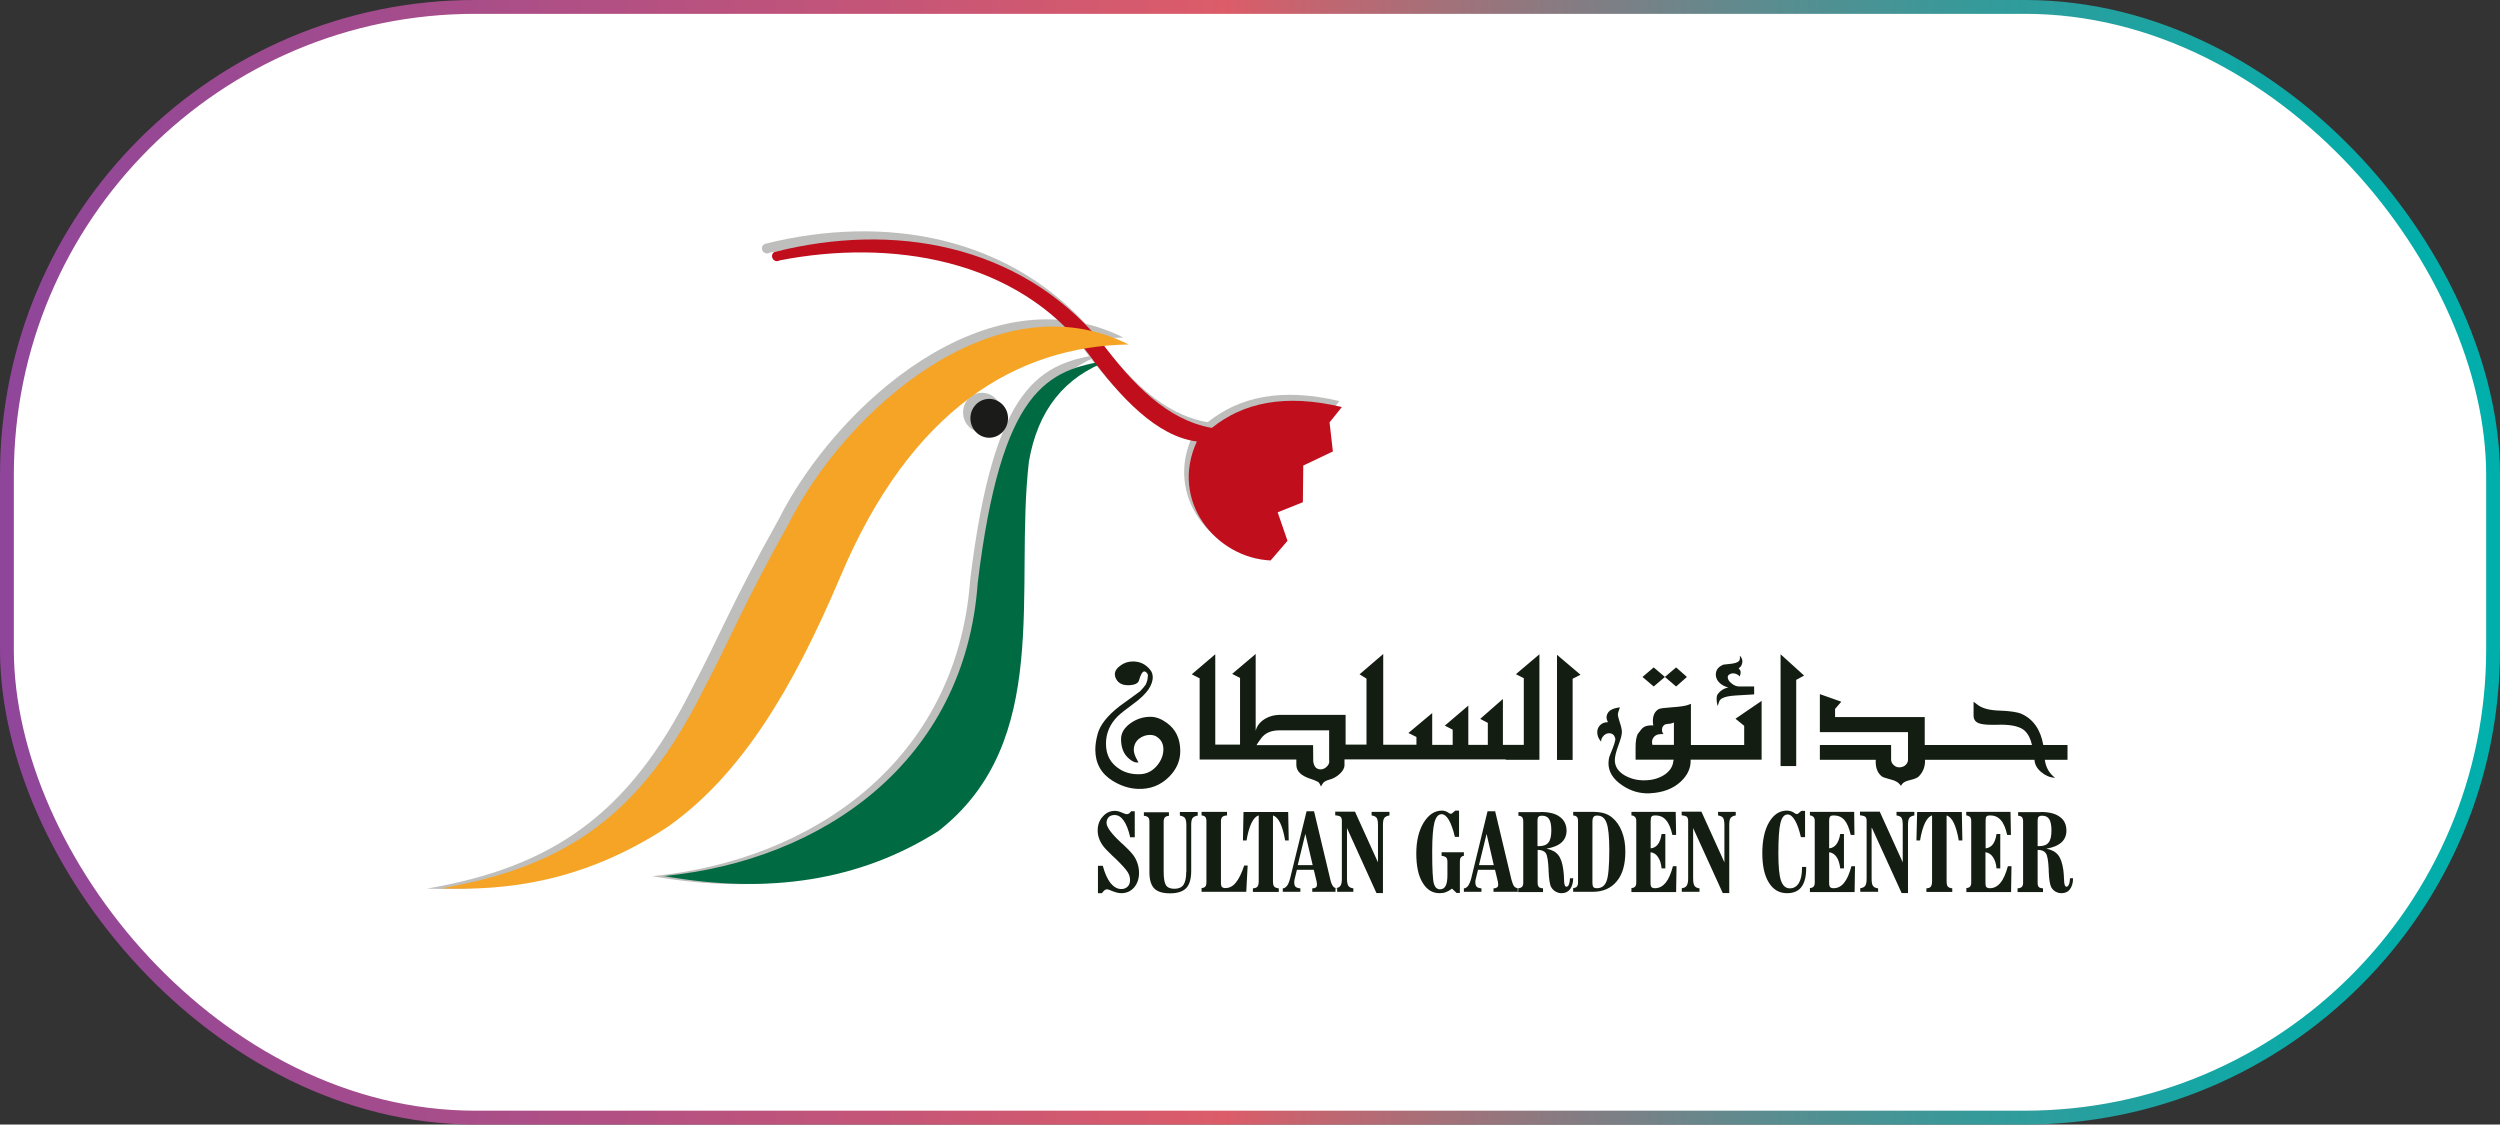 <svg xmlns="http://www.w3.org/2000/svg" xmlns:xlink="http://www.w3.org/1999/xlink" id="a" width="180.7" height="81.28" viewBox="0 0 180.7 81.28"><rect x="0" y="0" width="180.7" height="81.28" fill="#333333" stroke="none"/><defs><linearGradient id="b" x1="0" y1="43.36" x2="180.7" y2="43.36" gradientTransform="translate(0 84) scale(1 -1)" gradientUnits="userSpaceOnUse"><stop offset="0" stop-color="#8f469a"></stop><stop offset=".16" stop-color="#a44c8c"></stop><stop offset=".49" stop-color="#dc5c69"></stop><stop offset=".52" stop-color="#c6646f"></stop><stop offset=".62" stop-color="#8a7a81"></stop><stop offset=".71" stop-color="#598d90"></stop><stop offset=".8" stop-color="#329b9b"></stop><stop offset=".88" stop-color="#16a6a4"></stop><stop offset=".95" stop-color="#05aca9"></stop><stop offset="1" stop-color="#00afab"></stop></linearGradient></defs><rect x=".5" y=".5" width="179.7" height="80.28" rx="33.84" ry="33.84" fill="#fff" stroke="url(#b)" stroke-miterlimit="10"></rect><path d="M79.36,64.56v-1.98h.35c.14.53.33.95.55,1.24.24.29.5.44.79.44.19,0,.34-.06.46-.18.12-.12.17-.28.17-.47s-.05-.38-.17-.57c-.12-.19-.39-.5-.83-.93-.07-.06-.16-.15-.28-.26-.36-.34-.6-.6-.7-.75-.12-.17-.21-.35-.27-.53-.06-.17-.09-.35-.09-.54,0-.4.12-.74.37-1.01.24-.28.54-.41.88-.41.14,0,.31.04.49.12.18.08.3.12.35.12.06,0,.12-.02.18-.05.05-.04.1-.09.14-.16h.27v1.88h-.33c-.12-.54-.28-.94-.47-1.21-.19-.27-.41-.4-.66-.4-.17,0-.32.05-.42.15-.1.11-.16.24-.16.41,0,.3.33.76.98,1.37.04.03.06.06.08.08.02.01.05.05.1.08.3.28.56.54.76.79.14.19.25.4.32.62.07.21.11.44.11.68,0,.43-.12.78-.36,1.06-.25.28-.55.41-.92.41-.19,0-.39-.05-.62-.14-.22-.09-.35-.14-.4-.14-.06,0-.12.02-.17.05-.05.04-.13.11-.22.23h-.29ZM85.75,62.99v-3.35c0-.25-.04-.42-.1-.51-.07-.09-.19-.15-.37-.18v-.26h1.29v.26c-.18.03-.3.09-.37.18-.07.09-.1.26-.1.51v3.3c0,.58-.12,1-.36,1.25-.24.25-.63.38-1.17.38s-.91-.12-1.14-.35c-.23-.24-.35-.63-.35-1.16v-3.68c0-.09-.01-.15-.03-.2-.01-.05-.04-.08-.08-.12-.03-.02-.07-.04-.11-.06-.04-.02-.1-.03-.18-.03v-.26h1.81v.26c-.13.01-.23.04-.29.11-.06.06-.09.16-.09.31v3.65c0,.46.06.78.17.95.12.17.32.25.61.25s.51-.09.65-.28c.13-.2.2-.5.2-.93h0ZM86.85,64.46v-.27c.13-.01.22-.05.27-.11.05-.06.08-.16.08-.29v-4.44c0-.14-.03-.24-.08-.3-.05-.06-.15-.1-.27-.11v-.26h1.84v.26c-.17.01-.28.05-.34.11-.06.06-.1.16-.1.3v4.48c0,.14.03.23.07.28.05.05.13.08.25.08.29,0,.54-.13.76-.4.22-.27.42-.68.6-1.23h.25l-.1,1.9h-3.22ZM93.11,58.69l.04,2.06h-.26c-.09-.53-.21-.96-.36-1.27-.15-.31-.33-.48-.52-.54v4.73c0,.21.03.35.09.41.06.07.17.11.33.13v.26h-1.87v-.26c.16-.01.27-.05.33-.13.06-.07.09-.21.09-.41v-4.73c-.19.05-.37.23-.52.54-.15.31-.27.73-.36,1.27h-.26l.04-2.06h3.23ZM92.72,64.46v-.25c.12,0,.21-.07.31-.19.09-.12.16-.3.22-.53l1.19-4.85h.54l1.18,4.95c.05.22.12.37.19.47.07.09.17.14.3.15v.25h-1.8v-.25c.12,0,.21-.03.26-.07.05-.04.08-.11.08-.19,0-.04,0-.08-.01-.13,0-.05-.02-.1-.03-.16l-.19-.79h-1.22l-.17.7s-.01.07-.02.11c0,.04,0,.09,0,.12,0,.14.03.23.1.3.07.06.18.1.34.11v.25h-1.26ZM93.81,62.53h1.07l-.53-2.26-.55,2.26h0ZM97.36,59.84v3.67c0,.25.04.43.1.52.07.1.19.16.36.18v.25h-1.29v-.26c.18-.02.29-.08.36-.18.07-.1.1-.27.1-.53v-4.16c0-.13-.03-.23-.09-.29-.06-.05-.19-.09-.39-.11v-.26h1.43l1.66,3.66v-2.7c0-.25-.03-.43-.1-.52-.07-.09-.18-.14-.36-.17v-.26h1.29v.26c-.18.03-.3.09-.37.18-.07.09-.1.26-.1.51v4.92h-.47l-2.14-4.72h0ZM105.27,64.53l-.32-.3c-.14.11-.28.19-.43.25-.15.06-.31.08-.47.08-.52,0-.93-.26-1.23-.77-.31-.51-.45-1.21-.45-2.11s.18-1.64.53-2.22c.36-.58.8-.87,1.33-.87.09,0,.18.02.27.05.09.04.19.09.29.17h.14l.26-.22h.27v1.9s-.3,0-.3,0c-.13-.55-.28-.95-.44-1.23-.16-.27-.34-.41-.52-.41-.24,0-.41.2-.52.6-.1.4-.16,1.08-.16,2.04v.16c0,1.19.04,1.93.12,2.21.08.28.23.42.45.42.18,0,.31-.08.4-.25.09-.17.13-.42.13-.77v-.98c0-.14-.03-.24-.09-.3-.06-.06-.17-.1-.33-.12v-.26h1.61v.26c-.1.01-.17.05-.22.12-.05.06-.07.16-.07.3v2.26h-.26ZM105.81,64.46v-.25c.11,0,.22-.07.31-.19.08-.12.16-.3.22-.53l1.18-4.85h.55l1.18,4.95c.06.22.12.37.19.47.08.09.18.14.3.15v.25h-1.79v-.25c.12,0,.2-.03.26-.07.05-.04.08-.11.08-.19,0-.04,0-.08-.01-.13,0-.05-.02-.1-.03-.16l-.19-.79h-1.23l-.17.7s-.01.07-.02.11c0,.04,0,.09,0,.12,0,.14.04.23.1.3.07.06.18.1.34.11v.25h-1.26ZM106.9,62.53h1.07l-.52-2.26-.55,2.26h0ZM111.36,58.69c.6,0,1.07.11,1.38.35.32.23.49.57.49,1,0,.35-.12.63-.36.85-.24.22-.61.37-1.09.45.39.08.67.23.85.46.18.22.31.59.37,1.1.03.18.04.4.05.68,0,.34.06.51.17.51.07,0,.14-.05.18-.16.04-.11.07-.25.08-.45h.23c0,.34-.09.61-.23.8-.15.19-.35.28-.61.28-.15,0-.29-.04-.42-.11-.13-.07-.24-.18-.32-.31-.11-.18-.17-.58-.2-1.19,0-.05,0-.08,0-.11-.03-.62-.09-1.01-.2-1.17-.11-.16-.31-.24-.59-.24v2.38c0,.14.03.24.09.3.05.06.16.09.3.1v.27h-1.83v-.27c.15-.01.25-.05.31-.11.06-.06.09-.16.09-.29v-4.44c0-.14-.03-.24-.08-.3-.05-.06-.14-.1-.27-.11v-.26h1.62ZM111.13,61.16h.09c.33,0,.56-.08.7-.26.14-.17.21-.47.21-.88,0-.37-.05-.64-.16-.81-.1-.17-.28-.25-.52-.25-.12,0-.21.03-.25.08-.05.05-.07.14-.07.27v1.86h0ZM113.71,64.46v-.27c.13-.01.22-.05.27-.11.05-.06.08-.16.08-.29v-4.44c0-.14-.02-.24-.08-.3-.05-.06-.15-.1-.27-.11v-.26h1.3c.37,0,.67.03.89.09.22.06.43.16.61.31.31.25.55.59.72,1.02.17.43.25.91.25,1.46,0,.92-.2,1.64-.62,2.14-.41.5-.99.76-1.73.76h-1.42ZM115.1,63.77c0,.18.03.3.07.35.05.05.13.08.25.08.34,0,.57-.17.7-.51.13-.33.2-1.09.2-2.27,0-.96-.07-1.61-.2-1.95-.13-.35-.35-.52-.67-.52-.13,0-.22.03-.27.1-.05.06-.08.18-.08.35v4.37h0ZM117.92,64.46v-.27c.13-.01.22-.05.27-.11.05-.06.08-.16.08-.29v-4.44c0-.09,0-.15-.03-.2-.02-.05-.04-.08-.08-.12-.03-.02-.06-.04-.1-.06-.04-.02-.09-.03-.14-.03v-.26h3.2l.03,1.67h-.27c-.11-.49-.26-.85-.46-1.07-.19-.23-.45-.34-.77-.34-.14,0-.22.02-.27.08-.05.04-.07.16-.07.34v1.96c.22-.02.39-.12.52-.29.13-.17.22-.42.27-.75h.27v2.49h-.27c-.03-.34-.12-.62-.26-.82-.13-.21-.31-.32-.54-.35v2.24c0,.14.03.23.07.28.05.05.13.08.25.08.3,0,.55-.13.77-.39.21-.26.39-.66.53-1.2h.26l-.03,1.87h-3.24ZM122.38,59.84v3.67c0,.25.04.43.1.52.07.1.19.16.36.18v.25h-1.28v-.26c.17-.02.29-.08.35-.18.07-.1.11-.27.11-.53v-4.16c0-.13-.04-.23-.09-.29-.06-.05-.19-.09-.38-.11v-.26h1.43l1.66,3.66v-2.7c0-.25-.04-.43-.1-.52-.07-.09-.19-.14-.36-.17v-.26h1.28v.26c-.18.03-.3.09-.37.18-.07.09-.1.26-.1.51v4.92h-.47l-2.15-4.72h0ZM130.25,62.66h.3v.12c0,.59-.12,1.04-.35,1.34-.23.3-.58.44-1.04.44-.56,0-1-.26-1.31-.77-.32-.51-.47-1.22-.47-2.13s.16-1.67.49-2.23c.33-.56.76-.84,1.29-.84.11,0,.22.02.33.06.1.04.21.1.31.18h.14l.26-.22h.27v1.9s-.3,0-.3,0c-.13-.55-.27-.95-.44-1.23-.16-.27-.33-.41-.52-.41-.25,0-.42.21-.52.62-.1.42-.15,1.15-.15,2.19,0,.94.06,1.6.19,1.97.13.37.34.56.64.56.28,0,.49-.13.65-.38.15-.25.23-.62.23-1.08v-.08h0ZM130.82,64.46v-.27c.13-.01.22-.05.27-.11.05-.06.08-.16.08-.29v-4.44c0-.09,0-.15-.03-.2-.01-.05-.04-.08-.08-.12-.03-.02-.06-.04-.1-.06-.04-.02-.09-.03-.14-.03v-.26h3.2l.02,1.67h-.27c-.11-.49-.26-.85-.45-1.07-.2-.23-.46-.34-.77-.34-.13,0-.22.02-.27.08-.04.04-.07.16-.07.34v1.96c.22-.02.39-.12.52-.29.13-.17.23-.42.28-.75h.27v2.49h-.27c-.04-.34-.12-.62-.26-.82-.14-.21-.32-.32-.54-.35v2.24c0,.14.03.23.07.28.05.05.13.08.25.08.3,0,.55-.13.76-.39.21-.26.39-.66.53-1.2h.26l-.03,1.87h-3.25ZM135.28,59.84v3.67c0,.25.03.43.1.52.07.1.19.16.37.18v.25h-1.29v-.26c.17-.02.29-.08.36-.18.07-.1.1-.27.1-.53v-4.16c0-.13-.03-.23-.09-.29-.07-.05-.19-.09-.39-.11v-.26h1.43l1.66,3.66v-2.7c0-.25-.03-.43-.09-.52-.06-.09-.18-.14-.36-.17v-.26h1.29v.26c-.17.03-.3.09-.36.18-.07.09-.1.26-.1.51v4.92h-.46l-2.15-4.72h0ZM141.8,58.69l.04,2.06h-.26c-.09-.53-.21-.96-.36-1.27-.15-.31-.33-.48-.52-.54v4.73c0,.21.03.35.09.41.06.07.17.11.32.13v.26h-1.87v-.26c.16-.01.27-.05.32-.13.06-.07.09-.21.09-.41v-4.73c-.19.05-.36.23-.51.54-.15.31-.27.73-.36,1.27h-.26l.05-2.06h3.23ZM142.13,64.46v-.27c.13-.01.22-.05.27-.11.05-.06.08-.16.08-.29v-4.44c0-.09-.01-.15-.03-.2-.01-.05-.04-.08-.08-.12-.03-.02-.06-.04-.11-.06-.04-.02-.09-.03-.14-.03v-.26h3.2l.03,1.67h-.27c-.11-.49-.26-.85-.46-1.07-.2-.23-.45-.34-.77-.34-.13,0-.22.02-.27.08-.05.04-.06.16-.06.34v1.96c.21-.02.39-.12.52-.29.13-.17.22-.42.27-.75h.27v2.49h-.27c-.03-.34-.12-.62-.26-.82-.14-.21-.32-.32-.54-.35v2.24c0,.14.02.23.07.28.05.05.13.08.25.08.29,0,.55-.13.76-.39.22-.26.39-.66.54-1.2h.26l-.03,1.87h-3.24ZM147.5,58.69c.6,0,1.06.11,1.38.35.33.23.48.57.48,1,0,.35-.12.63-.36.85-.25.22-.6.37-1.09.45.39.08.67.23.85.46.18.22.31.59.38,1.1.02.18.04.4.05.68,0,.34.07.51.17.51.08,0,.13-.05.18-.16.05-.11.07-.25.08-.45h.22c0,.34-.08.61-.23.8-.14.19-.35.28-.61.28-.15,0-.29-.04-.42-.11-.13-.07-.23-.18-.31-.31-.1-.18-.17-.58-.19-1.19,0-.05,0-.08,0-.11-.03-.62-.09-1.01-.21-1.17-.11-.16-.3-.24-.59-.24v2.38c0,.14.03.24.08.3.06.06.16.09.31.1v.27h-1.84v-.27c.15-.01.26-.05.31-.11.06-.06.09-.16.09-.29v-4.44c0-.14-.03-.24-.08-.3-.06-.06-.14-.1-.28-.11v-.26h1.62ZM147.28,61.16h.09c.33,0,.56-.08.7-.26.14-.17.21-.47.21-.88,0-.37-.06-.64-.16-.81-.11-.17-.28-.25-.52-.25-.12,0-.2.03-.25.08-.05.05-.07.14-.07.27v1.86h0Z" fill="#131d11" fill-rule="evenodd"></path><path d="M82.96,48.74c-.07-.13-.15-.2-.24-.21-.14,0-.27.21-.39.64-.06.23-.32.35-.78.36-.49,0-.8-.2-.94-.6,0-.04-.01-.1-.03-.19,0-.22.13-.44.4-.63.26-.2.57-.3.91-.3.52,0,.95.21,1.28.65.09.12.14.27.15.46.01.29-.1.6-.32.93-.24.33-.59.67-1.05,1-.56.41-.95.72-1.16.92-.56.56-.85,1.22-.85,1.99,0,.83.34,1.44,1.03,1.86.41.25.89.36,1.44.34.48-.02.88-.22,1.22-.62.3-.36.46-.76.46-1.18,0-.4-.16-.71-.5-.92-.12-.08-.28-.12-.47-.12-.27,0-.54.08-.81.29-.23.2-.35.46-.36.76,0,.18.05.39.17.62l.17.32h-.18c-.15-.02-.31-.11-.5-.27-.39-.32-.58-.8-.58-1.42,0-.44.23-.82.69-1.15.44-.31.92-.46,1.44-.46.39,0,.78.15,1.18.44.65.47.97,1.15.97,2.04,0,.7-.27,1.32-.81,1.86-.62.62-1.38.91-2.28.87-.63-.03-1.23-.23-1.81-.59-.82-.51-1.24-1.26-1.24-2.25,0-.34.06-.73.17-1.14.18-.65.71-1.32,1.6-2.01.33-.23.81-.59,1.46-1.06.18-.19.32-.35.41-.48.09-.19.15-.38.15-.58.02-.06.02-.11,0-.16h0ZM112.54,54.93v-7.6l1.7,1.44-.57.29v5.87h-1.12ZM108.85,54.92h2.42v-7.63l-1.7,1.44.57.29v4.82h-1.51v-3.32l-1.64,1.44.55.29v1.59h-1.41v-2.84l-1.7,1.45.57.29v1.1h-1.48v-2.3l-1.72,1.44.58.29v.56h-2.4v-6.56l-1.71,1.47.5.31v4.77h-1.51v-2.15h-4.71c-.53,0-.96.15-1.32.43-.24.19-.4.43-.47.72v-5.55l-1.7,1.44.57.29v4.82h-1.79v-6.53l-1.7,1.45.57.29v5.87h6.99v.39c0,.46.36.8,1.07,1.02.11.03.29.1.51.21.05.05.1.11.13.18l.07.15.11-.19c.07-.13.24-.24.48-.3.27-.07.52-.2.74-.4.25-.22.37-.44.37-.66v-.41h11.65ZM95.42,55.61c-.29-.02-.45-.21-.5-.58v-.11s-.01-1.06-.01-1.06h-4.09c.03-.07.15-.24.34-.5.29-.39.73-.57,1.31-.57h3.6v2.14s0,.08.01.11c0,.14-.07.28-.22.41-.14.12-.28.17-.45.16h0Z" fill="#131d11" fill-rule="evenodd"></path><path d="M146.87,53.85c-.09-.44-.27-.79-.52-1.03-.31-.29-.89-.44-1.75-.44-.11,0-.21,0-.3.01h-.3c-.45,0-.76-.04-.96-.11-.26-.1-.39-.28-.39-.56v-1l.29.22c.33.26.86.4,1.56.42.8.03,1.33.11,1.62.24.84.38,1.37,1.13,1.57,2.25h1.75v1.07h-1.64c.07.54.31.97.74,1.3-.36-.02-.68-.15-.97-.39-.32-.25-.49-.55-.52-.91h-7.91c.02.48-.13.87-.45,1.2-.1.1-.3.19-.62.26-.31.07-.51.17-.6.31l-.07.11-.08-.1c-.12-.16-.33-.28-.66-.36-.34-.09-.56-.16-.64-.22-.33-.26-.47-.66-.44-1.2h-4.04v-1.07h5.15v1.06c0,.14.06.28.2.4.13.12.29.17.46.15.17-.02.3-.08.39-.17.11-.11.17-.23.17-.37v-2h-6.37v-2.75l1.55.55-.45.52v.59h6.48v2.02h7.73ZM127.33,54.92v-4.26l-1.89,1.29.63.51v1.39h-3.85v-2.98l-.15.06c-.2.09-.6.15-1.19.19-.57.04-.9.08-1,.14-.26.16-.4.42-.41.81,0,.12,0,.24.03.36h-.14c-.25,0-.45.05-.58.15-.09.06-.21.21-.37.43-.02.02-.03.04-.04.05-.1.23-.15.54-.15.92v.93h2.75l-.02.11c-.05.42-.28.75-.69,1.01-.38.23-.82.36-1.33.37-.55.02-1.04-.1-1.49-.35-.48-.28-.72-.65-.72-1.11,0-.23.08-.59.26-1.07.17-.46.26-.79.25-.97,0-.16-.05-.39-.15-.68-.09-.29-.14-.48-.14-.59,0-.06.03-.16.08-.31l.07-.19-.16.02c-.34.06-.56.17-.68.33-.08.12-.13.24-.13.37,0,.11.04.23.1.35-.23,0-.42.07-.56.21-.14.14-.21.31-.21.51,0,.24.08.45.24.64l.04.05v-.04c0-.13.06-.26.17-.38.11-.12.25-.19.4-.19.24,0,.38.12.45.36.04.16-.11.57-.39,1.24-.08.19-.09.39-.1.54-.01.63.33,1.19,1.02,1.64.6.4,1.25.59,1.94.56.94-.04,1.71-.32,2.27-.85.47-.44.71-.94.71-1.5v-.08h5.14ZM126.78,49.62h-1.06c-.2,0-.4-.08-.57-.23-.18-.14-.26-.28-.27-.44,0-.08.03-.15.12-.2.07-.05.16-.08.27-.08.17,0,.33.07.48.22.05-.12.07-.23.06-.36-.01-.06-.07-.13-.14-.23.17-.09.26-.26.27-.49,0-.15-.06-.29-.19-.42.02.1.02.19,0,.27-.03.16-.21.26-.56.31-.07.01-.27.03-.62.07-.37.15-.55.39-.55.71,0,.26.12.5.37.69.14.11.31.19.5.24h.05c-.35.08-.61.25-.79.51-.1.14-.1.43,0,.85.03-.1.06-.2.1-.3.03-.1.1-.19.2-.25.19-.12.52-.19,1-.22l1.34-.08v-.58h0ZM119.44,53.85c-.06-.21-.04-.39.08-.55.11-.16.3-.24.55-.24.05,0,.11,0,.18,0-.07-.05-.12-.16-.12-.3-.01-.16.06-.29.19-.38.03-.02.12-.05.26-.06.11,0,.2-.02.29-.05l.12-.05v1.62h-1.54ZM119.53,49.62l-.81-.69.81-.69,1.62,1.38.78-.69-.78-.69-1.62,1.38h0Z" fill="#131d11" fill-rule="evenodd"></path><polygon points="128.7 55.37 128.7 47.29 130.4 48.83 129.83 49.14 129.83 55.37 128.7 55.37 128.7 55.37" fill="#131d11" fill-rule="evenodd"></polygon><path d="M79.77,25.57c-4.55.67-7.9,2.07-9.64,16.29-.94,13.1-11.36,20.33-22.98,21.47,7.64,1.36,14.37.34,20.11-3.3,8.36-6.54,5.53-17.68,6.61-27.05.64-3.76,2.61-6.22,5.9-7.4h0Z" fill="#bebebc" fill-rule="evenodd"></path><path d="M55.31,17.62c8.66-2.16,17.79-.6,23.81,6.52,2.4,3.23,4.92,5.81,8.17,6.38,2.29-1.84,5.35-2.52,9.52-1.53l-.9,1.13.24,2.13-2.17,1.03-.03,2.69-1.84.74.72,2.08-1.24,1.44c-4.01-.18-7.42-4.37-5.4-8.71-2.93-.37-5.61-3.23-7.92-6.38-5.24-7.07-14.6-8.45-22.63-6.88-.49.26-.8-.44-.34-.64h0Z" fill="#bebebc" fill-rule="evenodd"></path><path d="M81.2,24.4c-9.73-4.89-20.73,4.8-24.94,13.18-3.43,6.14-4.21,8.32-6.26,12.21-4.58,9.16-10.16,12.89-19.15,14.44,4.62.17,10.28-.39,16.53-4.47,5.43-3.8,9.22-10.16,12.69-18.33,5.2-12.37,12.99-16.9,21.13-17.03h0Z" fill="#bebebc" fill-rule="evenodd"></path><path d="M70.99,28.39c.76,0,1.38.64,1.38,1.42,0,.79-.62,1.43-1.38,1.43-.76,0-1.38-.64-1.38-1.43s.62-1.42,1.38-1.42h0Z" fill="#bebebc" fill-rule="evenodd"></path><path d="M80.18,26.05c-4.49.66-7.8,2.04-9.51,16.08-.92,12.93-11.21,20.07-22.68,21.19,7.54,1.35,14.19.34,19.85-3.26,8.26-6.46,5.46-17.45,6.53-26.7.64-3.71,2.57-6.14,5.82-7.31h0Z" fill="#006b43" fill-rule="evenodd"></path><path d="M56.03,18.2c8.55-2.14,17.56-.59,23.5,6.43,2.37,3.19,4.85,5.73,8.06,6.3,2.26-1.82,5.28-2.49,9.4-1.51l-.89,1.11.24,2.1-2.14,1.02-.03,2.65-1.82.73.71,2.06-1.22,1.42c-3.96-.18-7.32-4.31-5.33-8.6-2.89-.36-5.54-3.18-7.81-6.3-5.17-6.98-14.41-8.34-22.34-6.79-.48.26-.79-.44-.34-.63h0Z" fill="#c00e1d" fill-rule="evenodd"></path><path d="M81.58,24.9c-9.61-4.82-20.46,4.73-24.61,13.01-3.38,6.06-4.15,8.22-6.18,12.05-4.52,9.04-10.03,12.72-18.9,14.25,4.56.17,10.15-.39,16.32-4.41,5.36-3.75,9.1-10.03,12.52-18.09,5.13-12.2,12.82-16.68,20.85-16.81h0Z" fill="#f6a425" fill-rule="evenodd"></path><path d="M71.5,28.83c.75,0,1.36.63,1.36,1.4,0,.78-.61,1.41-1.36,1.41s-1.36-.63-1.36-1.41c0-.77.61-1.4,1.36-1.4h0Z" fill="#1b1b1a" fill-rule="evenodd"></path></svg>